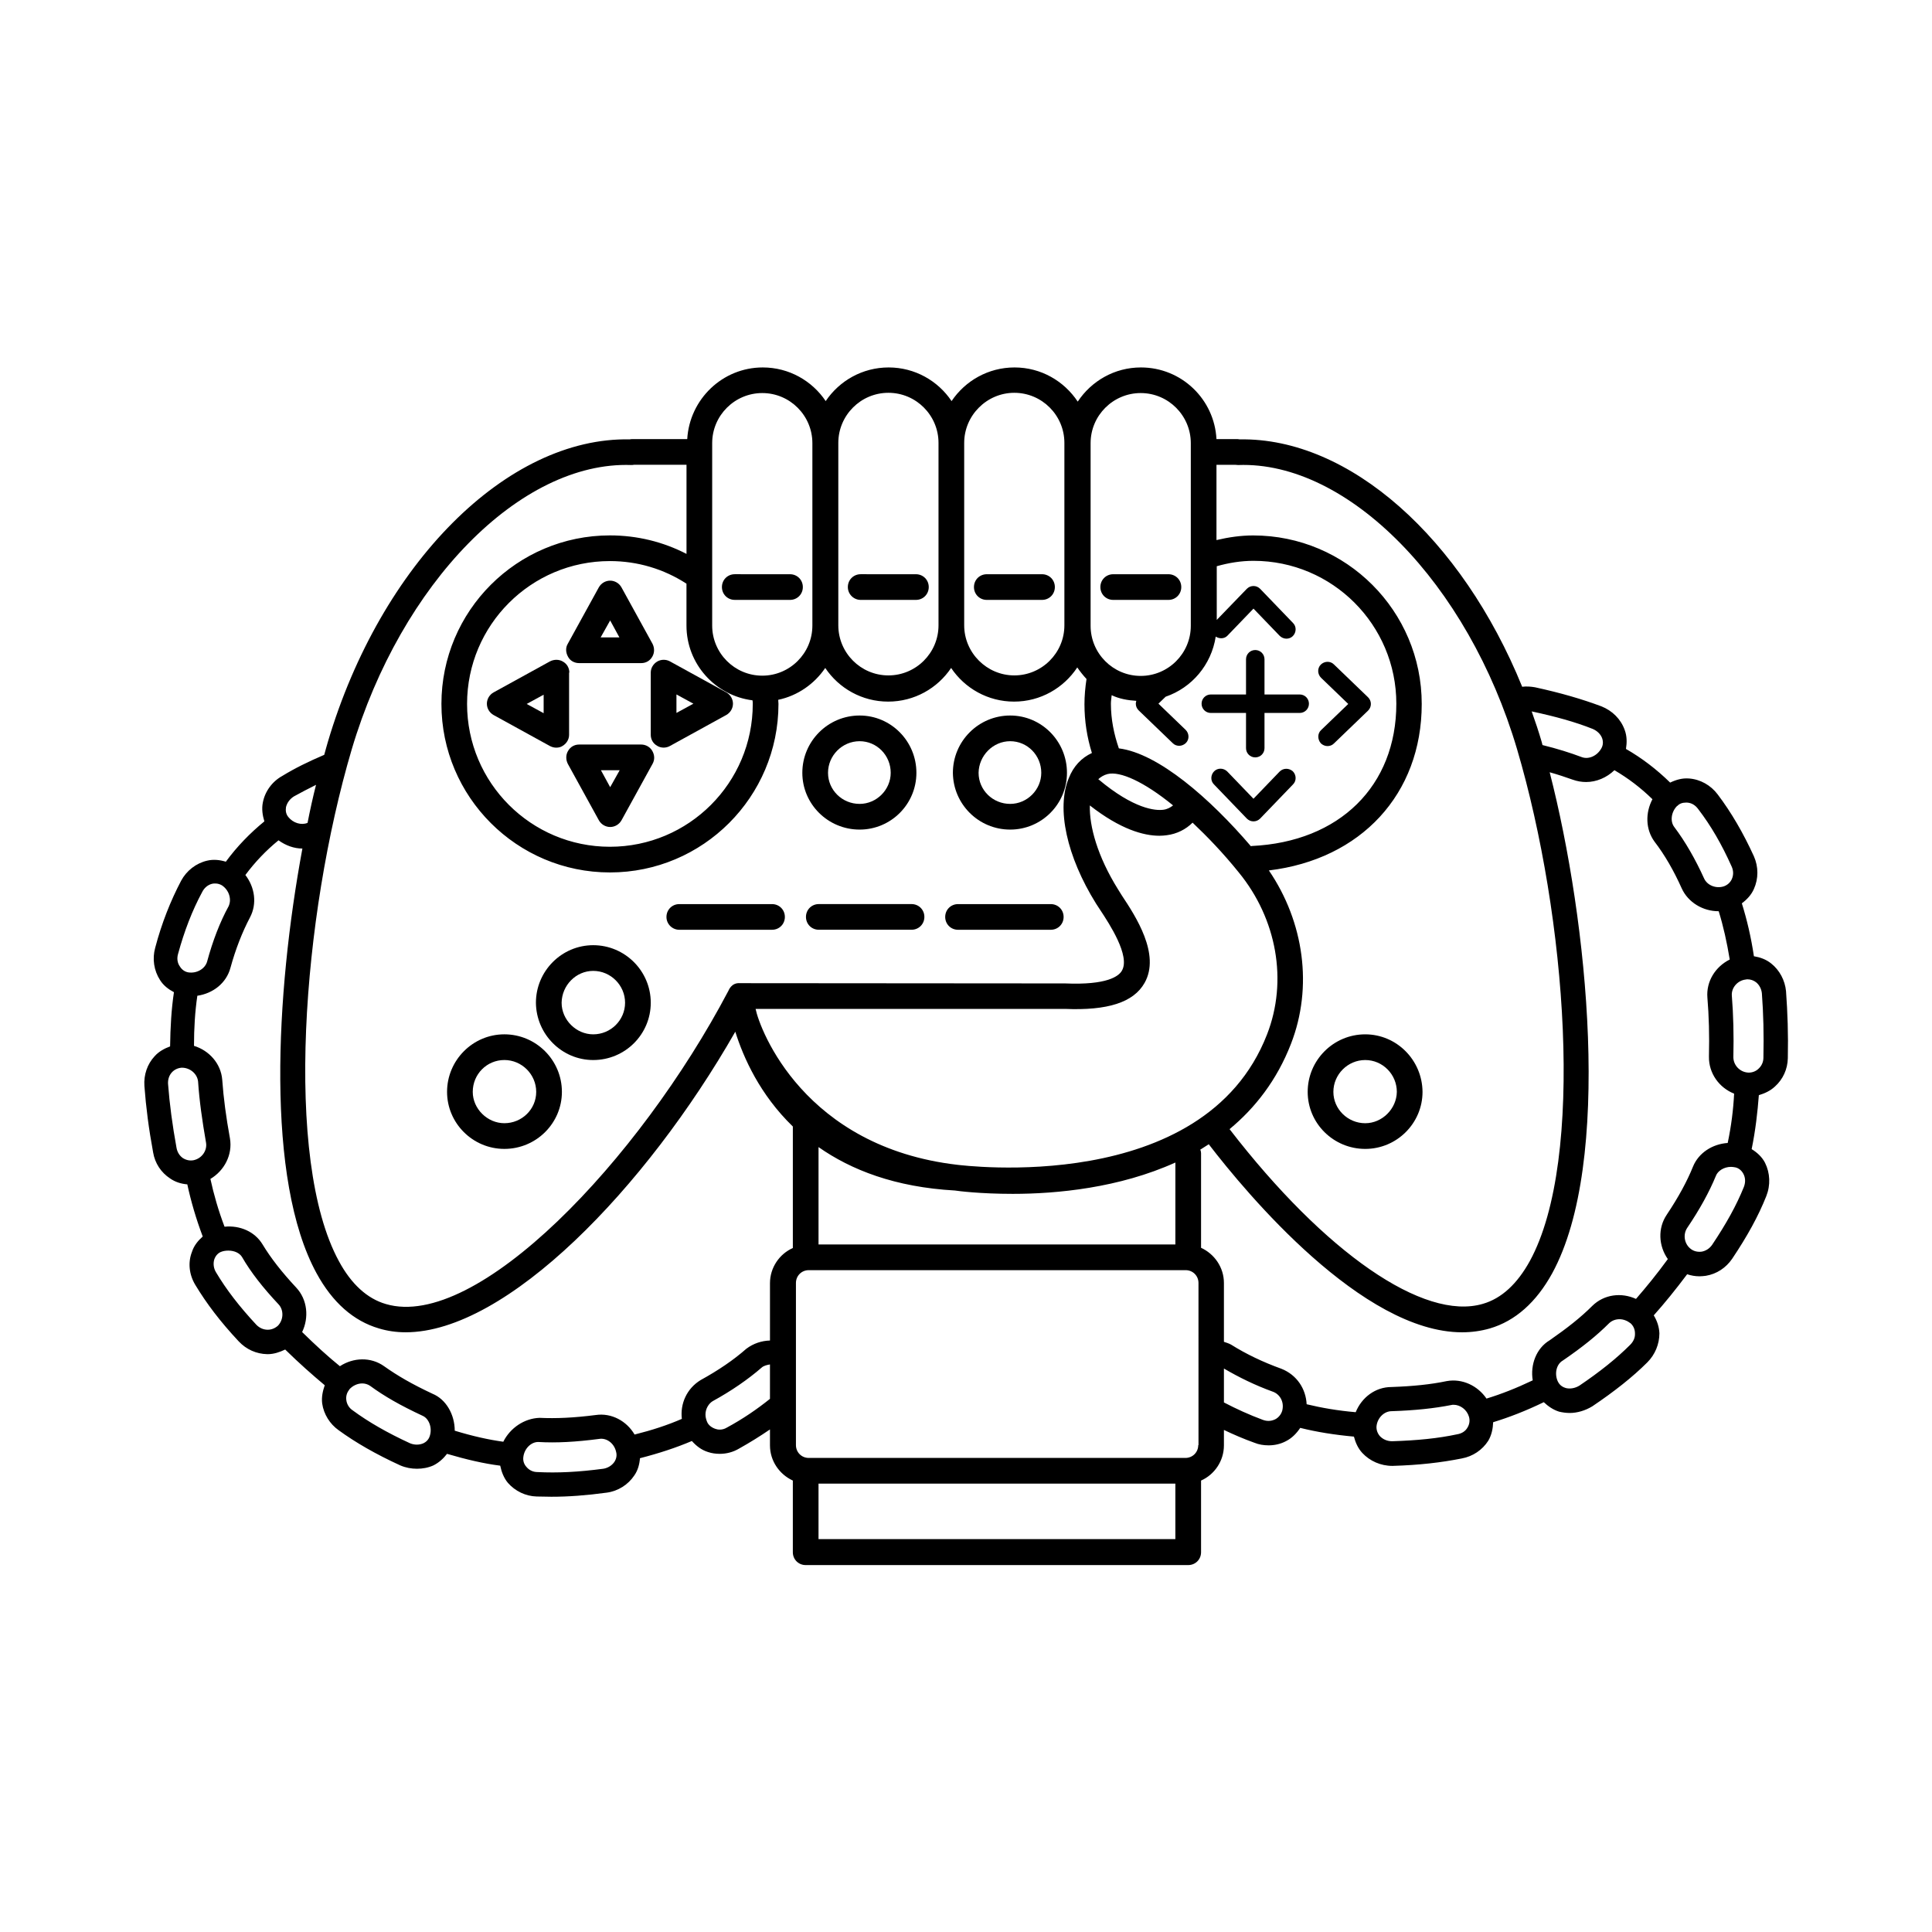 <?xml version="1.0" encoding="UTF-8"?>
<!-- Uploaded to: SVG Repo, www.svgrepo.com, Generator: SVG Repo Mixer Tools -->
<svg fill="#000000" width="800px" height="800px" version="1.1" viewBox="144 144 512 512" xmlns="http://www.w3.org/2000/svg">
 <g>
  <path d="m297.46 319.73h16.477c1.227 0 2.316-0.613 2.926-1.703 0.613-1.02 0.613-2.316 0.066-3.402l-8.238-14.977c-0.613-1.09-1.77-1.77-2.996-1.77-1.227 0-2.383 0.68-2.996 1.77l-8.238 14.977c-0.613 1.02-0.543 2.316 0.066 3.402 0.551 1.09 1.711 1.703 2.934 1.703zm8.238-11.305 2.449 4.492h-4.969z"/>
  <path d="m313.94 341.31h-16.477c-1.227 0-2.316 0.613-2.926 1.703-0.613 1.02-0.613 2.316-0.066 3.402l8.238 14.977c0.613 1.09 1.77 1.77 2.996 1.77 1.227 0 2.383-0.68 2.996-1.77l8.238-14.977c0.613-1.09 0.543-2.316-0.066-3.402-0.617-1.09-1.773-1.703-2.934-1.703zm-8.238 11.301-2.449-4.492h4.969z"/>
  <path d="m318.16 319.32c-1.02 0.613-1.703 1.703-1.703 2.926v16.477c0 1.227 0.613 2.316 1.703 2.926 0.543 0.34 1.156 0.477 1.703 0.477 0.543 0 1.156-0.137 1.633-0.41l14.977-8.238c1.09-0.613 1.77-1.77 1.77-2.996 0-1.227-0.68-2.383-1.77-2.996l-14.977-8.238c-1.023-0.539-2.316-0.539-3.336 0.074zm5.106 8.715 4.492 2.449-4.492 2.449z"/>
  <path d="m294.88 322.25c0-1.227-0.613-2.316-1.703-2.926-1.02-0.613-2.316-0.613-3.402-0.066l-14.977 8.238c-1.09 0.613-1.77 1.77-1.77 2.996 0 1.227 0.68 2.383 1.77 2.996l14.977 8.238c0.543 0.273 1.09 0.41 1.633 0.41 0.613 0 1.227-0.137 1.703-0.477 1.02-0.613 1.703-1.703 1.703-2.926v-16.484zm-6.809 10.754-4.492-2.449 4.492-2.449z"/>
  <path d="m494.02 340.97c0.477 0.477 1.156 0.75 1.77 0.75 0.613 0 1.227-0.203 1.703-0.68l9.055-8.715c0.477-0.477 0.75-1.09 0.75-1.77 0-0.68-0.273-1.293-0.75-1.77l-9.055-8.715c-0.953-0.953-2.519-0.887-3.473 0.066s-0.887 2.519 0.066 3.473l7.215 6.945-7.215 6.945c-0.949 0.879-0.949 2.445-0.066 3.469z"/>
  <path d="m483.13 348.46-6.945 7.215-6.945-7.215c-0.953-0.953-2.519-1.02-3.473-0.066s-1.02 2.519-0.066 3.473l8.715 9.055c0.477 0.477 1.09 0.75 1.77 0.75 0.68 0 1.293-0.273 1.77-0.75l8.715-9.055c0.953-0.953 0.887-2.519-0.066-3.473-1.023-0.887-2.519-0.887-3.473 0.066z"/>
  <path d="m464.88 332.94h9.328v9.328c0 1.363 1.09 2.449 2.449 2.449 1.363 0 2.449-1.09 2.449-2.449v-9.328h9.328c1.363 0 2.449-1.09 2.449-2.449 0-1.363-1.09-2.449-2.449-2.449h-9.328v-9.328c0-1.363-1.09-2.449-2.449-2.449-1.363 0-2.449 1.09-2.449 2.449v9.328h-9.328c-1.363 0-2.449 1.09-2.449 2.449-0.004 1.359 1.086 2.449 2.449 2.449z"/>
  <path d="m324.02 390.4h24.578c1.906 0 3.402-1.496 3.402-3.402s-1.496-3.402-3.402-3.402h-24.578c-1.906 0-3.402 1.496-3.402 3.402-0.004 1.906 1.562 3.402 3.402 3.402z"/>
  <path d="m360.99 383.59c-1.906 0-3.402 1.496-3.402 3.402s1.496 3.402 3.402 3.402h24.578c1.906 0 3.402-1.496 3.402-3.402s-1.496-3.402-3.402-3.402z"/>
  <path d="m397.89 390.4h24.578c1.906 0 3.402-1.496 3.402-3.402s-1.496-3.402-3.402-3.402h-24.578c-1.906 0-3.402 1.496-3.402 3.402s1.496 3.402 3.402 3.402z"/>
  <path d="m411.71 363.85c8.305 0 15.047-6.738 15.047-15.047 0-8.375-6.738-15.184-15.047-15.184-8.375 0-15.184 6.809-15.184 15.184 0.07 8.305 6.812 15.047 15.184 15.047zm0-23.422c4.562 0 8.238 3.746 8.238 8.375 0 4.492-3.746 8.238-8.238 8.238-4.629 0-8.375-3.676-8.375-8.238 0.07-4.562 3.816-8.375 8.375-8.375z"/>
  <path d="m505.8 418.11c-8.441 0-15.25 6.875-15.25 15.25s6.875 15.113 15.25 15.113 15.184-6.809 15.184-15.113c-0.066-8.441-6.875-15.25-15.184-15.25zm0 23.555c-4.629 0-8.441-3.746-8.441-8.305 0-4.629 3.812-8.441 8.441-8.441s8.375 3.812 8.375 8.441c-0.066 4.492-3.879 8.305-8.375 8.305z"/>
  <path d="m301.21 424.92c8.441 0 15.25-6.809 15.25-15.184 0-8.441-6.875-15.25-15.25-15.25s-15.184 6.875-15.184 15.25c0.07 8.375 6.879 15.184 15.184 15.184zm0-23.625c4.629 0 8.441 3.812 8.441 8.441s-3.812 8.375-8.441 8.375c-4.492 0-8.375-3.812-8.375-8.375 0.07-4.629 3.812-8.441 8.375-8.441z"/>
  <path d="m277.66 448.47c8.441 0 15.25-6.809 15.25-15.113 0-8.441-6.875-15.25-15.25-15.25s-15.184 6.875-15.184 15.25c0 8.305 6.809 15.113 15.184 15.113zm0-23.555c4.629 0 8.441 3.812 8.441 8.441s-3.812 8.305-8.441 8.305c-4.492 0-8.375-3.812-8.375-8.305 0-4.699 3.742-8.441 8.375-8.441z"/>
  <path d="m371.81 363.85c8.305 0 15.047-6.738 15.047-15.047 0-8.375-6.738-15.184-15.047-15.184-8.375 0-15.184 6.809-15.184 15.184 0 8.305 6.809 15.047 15.184 15.047zm0-23.422c4.562 0 8.238 3.746 8.238 8.375 0 4.492-3.746 8.238-8.238 8.238-4.629 0-8.375-3.676-8.375-8.238s3.746-8.375 8.375-8.375z"/>
  <path d="m353.36 302.98c1.906 0 3.402-1.496 3.402-3.402s-1.496-3.402-3.402-3.402l-14.641-0.004c-1.906 0-3.402 1.496-3.402 3.402s1.496 3.402 3.402 3.402z"/>
  <path d="m372.09 302.98h14.637c1.906 0 3.402-1.496 3.402-3.402s-1.496-3.402-3.402-3.402l-14.637-0.004c-1.906 0-3.402 1.496-3.402 3.402-0.004 1.91 1.562 3.406 3.402 3.406z"/>
  <path d="m405.51 302.98h14.637c1.906 0 3.402-1.496 3.402-3.402s-1.496-3.402-3.402-3.402h-14.637c-1.906 0-3.402 1.496-3.402 3.402s1.496 3.402 3.402 3.402z"/>
  <path d="m453.65 302.98c1.906 0 3.402-1.496 3.402-3.402s-1.496-3.402-3.402-3.402h-14.637c-1.906 0-3.402 1.496-3.402 3.402s1.496 3.402 3.402 3.402z"/>
  <path d="m614.39 431.93c2.109-1.906 3.336-4.562 3.402-7.488 0.137-6.332-0.066-12.117-0.477-17.77-0.273-2.859-1.703-5.582-3.949-7.352-1.363-1.09-2.926-1.633-4.562-1.906-0.75-5.039-1.84-9.668-3.199-14.023 1.363-1.02 2.519-2.246 3.199-3.812 1.227-2.723 1.227-5.856 0-8.645-2.793-6.129-5.992-11.641-9.602-16.406-1.84-2.449-4.629-4.016-7.625-4.223-1.77-0.137-3.402 0.34-4.969 1.09-3.609-3.539-7.559-6.535-11.711-8.918 0.273-1.703 0.273-3.402-0.34-5.039-1.02-2.859-3.269-5.106-6.195-6.262-5.106-1.906-10.688-3.539-17.566-5.039-1.156-0.203-2.316-0.273-3.402-0.137-16-39.352-45.75-66.039-74.824-65.562-0.203 0-0.41-0.066-0.543-0.066h-5.652c-0.543-10.555-9.258-18.996-20.016-18.996-7.012 0-13.141 3.609-16.75 9.055-3.609-5.445-9.734-9.055-16.75-9.055-6.945 0-13.07 3.539-16.68 8.918-3.609-5.379-9.734-8.918-16.68-8.918s-13.07 3.539-16.68 8.918c-3.609-5.379-9.734-8.918-16.68-8.918-10.688 0-19.402 8.441-20.016 18.996h-14.637c-0.203 0-0.41 0-0.543 0.066-32.543-0.68-66.039 32.883-80.066 80.199-0.34 1.09-0.613 2.246-0.953 3.402-4.152 1.77-7.762 3.539-11.098 5.582-2.723 1.496-4.629 4.152-5.176 7.082-0.34 1.703-0.066 3.402 0.41 4.969-3.746 3.062-7.215 6.606-10.211 10.688-1.566-0.477-3.269-0.68-4.969-0.273-2.926 0.68-5.445 2.656-6.875 5.309-2.793 5.309-5.176 11.301-6.875 17.77-0.816 2.926-0.34 6.059 1.293 8.578 0.887 1.43 2.246 2.449 3.676 3.199-0.68 4.492-0.953 9.258-1.02 14.367-1.496 0.543-2.996 1.363-4.086 2.586-1.973 2.109-2.926 4.969-2.723 7.898 0.41 5.582 1.156 11.371 2.316 17.633 0.477 2.859 2.109 5.309 4.492 6.875 1.363 0.953 2.926 1.43 4.562 1.566 0.953 4.426 2.316 9.121 4.086 13.82-1.227 1.09-2.316 2.383-2.859 4.086-1.094 2.793-0.754 5.992 0.879 8.715 2.996 4.969 6.606 9.734 11.508 14.977 2.043 2.18 4.699 3.336 7.559 3.402h0.137c1.633 0 3.199-0.543 4.629-1.227 3.676 3.609 7.148 6.672 10.484 9.465-0.543 1.566-0.887 3.133-0.68 4.832 0.41 2.859 2.043 5.445 4.356 7.082 4.492 3.269 9.805 6.332 16.34 9.328 1.43 0.613 2.926 0.887 4.426 0.887 1.496 0 2.996-0.273 4.356-0.887 1.496-0.75 2.656-1.84 3.609-3.062 5.106 1.496 9.734 2.586 14.094 3.133 0.34 1.633 0.953 3.269 2.043 4.562 1.906 2.18 4.699 3.539 7.625 3.609 1.293 0 2.586 0.066 3.879 0.066 4.492 0 9.191-0.34 14.707-1.09 2.996-0.41 5.652-2.109 7.285-4.562 0.953-1.363 1.363-2.926 1.496-4.562 5.039-1.293 9.602-2.793 13.754-4.562 1.156 1.293 2.519 2.383 4.289 2.926 1.02 0.34 2.043 0.477 3.133 0.477 1.77 0 3.539-0.477 5.039-1.363 2.926-1.633 5.652-3.336 8.238-5.106v4.223c0 4.152 2.519 7.691 6.059 9.328v18.996c0 1.906 1.496 3.402 3.402 3.402h101.38c1.906 0 3.402-1.496 3.402-3.402v-18.996c3.539-1.566 6.059-5.176 6.059-9.328v-4.086c2.586 1.227 5.242 2.383 8.102 3.402 1.156 0.477 2.449 0.68 3.746 0.68 1.566 0 3.133-0.34 4.562-1.09 1.633-0.816 2.859-2.109 3.812-3.539 4.356 1.09 9.055 1.84 14.23 2.316 0.41 1.566 1.09 3.133 2.246 4.356 1.973 2.109 4.832 3.402 7.965 3.402 7.082-0.203 12.938-0.887 18.383-1.973 2.926-0.543 5.445-2.246 7.012-4.699 0.887-1.496 1.227-3.199 1.293-4.902 4.223-1.293 8.645-2.996 13.414-5.309 1.156 1.09 2.519 2.043 4.086 2.519 0.887 0.203 1.84 0.34 2.793 0.34 1.973 0 4.086-0.613 5.992-1.77 5.856-3.949 10.688-7.762 14.57-11.641 2.043-2.043 3.199-4.832 3.199-7.691-0.066-1.703-0.613-3.336-1.496-4.766 2.859-3.199 5.785-6.809 8.852-10.895 1.02 0.34 2.109 0.543 3.269 0.543 0.543 0 1.156-0.066 1.703-0.137 2.859-0.477 5.309-2.109 6.945-4.492 4.016-5.992 6.945-11.301 9.055-16.613 1.156-2.926 1.02-6.129-0.34-8.852-0.816-1.566-2.109-2.723-3.539-3.609 1.02-4.969 1.566-9.805 1.906-14.297 1.555-0.469 3.051-1.148 4.277-2.305zm-25.941-74.348h0.066c0.543-0.613 1.363-0.887 2.246-0.887h0.34c1.156 0.066 2.18 0.68 2.926 1.703 3.402 4.426 6.262 9.395 8.852 15.184 0.543 1.156 0.543 2.316 0.066 3.402-0.41 0.887-1.156 1.566-2.109 1.906-2.109 0.68-4.426-0.273-5.242-2.109-2.316-5.106-4.969-9.734-7.898-13.617-1.152-1.496-0.812-4.016 0.754-5.582zm-22.398-20.422c1.156 0.477 2.109 1.363 2.519 2.449 0.34 0.953 0.273 1.906-0.203 2.723-1.09 1.973-3.336 2.996-5.176 2.316-3.062-1.156-6.535-2.246-10.418-3.199-0.066-0.273-0.137-0.543-0.203-0.816-0.816-2.793-1.703-5.445-2.656-8.102 6.332 1.359 11.508 2.789 16.137 4.629zm-93.953-69.922c29.141-1.09 60.934 31.316 73.938 75.301 13.07 44.254 18.109 108.66 3.402 135.62-3.336 6.059-7.488 9.941-12.461 11.371-15.66 4.629-41.871-13.547-67.129-46.297 6.738-5.582 12.527-12.938 16.273-22.602 5.856-15.047 3.473-32.27-5.856-45.957 24.375-2.926 40.508-20.219 40.508-44.117 0-24.645-20.016-44.66-44.66-44.66-3.336 0-6.535 0.477-9.734 1.227v-19.949h4.902c0.273-0.008 0.543 0.062 0.816 0.062zm-10.551 259.73c0 1.906-1.496 3.402-3.402 3.402h-99.812c-1.906 0-3.402-1.496-3.402-3.402v-42.961c0-1.906 1.496-3.402 3.402-3.402h99.875c1.906 0 3.402 1.496 3.402 3.402l0.004 42.961zm-6.062-53.172h-94.566v-25.805c8.645 6.059 20.289 10.621 36.152 11.508 0.816 0.137 6.738 0.887 15.32 0.887 11.711 0 28.188-1.566 43.098-8.305zm-57.734-21.105c-40.578-4.699-52.355-35.676-53.512-41.324h81.973c11.301 0.477 18.18-1.703 21.105-6.875 4.289-7.559-2.383-17.703-5.992-23.148l-1.02-1.633c-5.516-8.852-7.625-16.75-7.488-22.262 8.102 6.332 14.23 8.035 18.449 8.035 0.68 0 1.363-0.066 1.906-0.137 2.723-0.34 5.106-1.566 6.875-3.336 3.879 3.676 8.035 7.965 12.254 13.207 10.078 12.324 13.004 28.73 7.488 42.891-16.746 43.16-81.086 34.648-82.039 34.582zm47.387-122.96c-0.066 0.273-0.137 0.477-0.137 0.75 0 0.68 0.273 1.293 0.75 1.77l9.055 8.715c0.477 0.477 1.09 0.68 1.703 0.68 0.613 0 1.293-0.273 1.77-0.75 0.953-0.953 0.887-2.519-0.066-3.473l-7.215-6.945 1.906-1.84c6.945-2.383 12.117-8.441 13.277-15.93 0.953 0.613 2.246 0.613 3.062-0.203l6.945-7.215 6.945 7.215c0.477 0.477 1.156 0.75 1.77 0.75 0.613 0 1.227-0.203 1.703-0.68 0.953-0.953 1.02-2.519 0.066-3.473l-8.715-9.055c-0.477-0.477-1.09-0.75-1.77-0.75s-1.293 0.273-1.77 0.75l-7.965 8.238v-14.23c3.133-0.887 6.398-1.43 9.734-1.43 20.902 0 37.855 16.953 37.855 37.855 0 21.785-15.047 36.629-38.332 37.719-0.066 0-0.137 0.066-0.203 0.066-10.824-12.664-24.578-24.645-34.996-25.938-1.293-3.746-2.109-7.691-2.109-11.848 0-0.75 0.137-1.496 0.203-2.246 1.969 0.949 4.219 1.359 6.531 1.496zm-7.625 19.402c3.269-0.816 9.602 1.973 17.359 8.305-0.68 0.543-1.496 1.02-2.586 1.156-2.043 0.273-7.762-0.137-17.227-8.102 0.684-0.609 1.434-1.086 2.453-1.359zm-4.492-87.691c0-7.352 5.992-13.277 13.277-13.277 7.352 0 13.277 5.992 13.277 13.277v29.754 0.203 18.449c0 7.352-5.992 13.277-13.277 13.277-7.352 0-13.277-5.992-13.277-13.277zm-20.223-13.344c7.352 0 13.277 5.992 13.277 13.277v48.34c0 7.352-5.992 13.277-13.277 13.277s-13.277-5.992-13.277-13.277v-48.34c0.004-7.285 5.992-13.277 13.277-13.277zm-33.359 0c7.352 0 13.277 5.992 13.277 13.277v48.34c0 7.352-5.992 13.277-13.277 13.277-7.352 0-13.277-5.992-13.277-13.277v-48.34c0-7.285 5.926-13.277 13.277-13.277zm-46.703 13.344c0-7.352 5.992-13.277 13.277-13.277 7.352 0 13.277 5.992 13.277 13.277v48.34c0 7.352-5.992 13.277-13.277 13.277-7.352 0-13.277-5.992-13.277-13.277zm10.754 69.105c0 20.902-16.953 37.855-37.855 37.855-20.902 0-37.855-16.953-37.855-37.855 0-20.902 16.953-37.855 37.855-37.855 7.352 0 14.297 2.109 20.289 5.992v11.098c0 10.211 7.691 18.586 17.496 19.812 0.07 0.34 0.07 0.613 0.07 0.953zm-32.199-63.316c0.273 0 0.543 0 0.75-0.066h13.891v23.625c-6.195-3.199-13.07-4.902-20.289-4.902-24.645 0-44.66 20.016-44.66 44.66 0 24.645 20.016 44.66 44.66 44.66s44.66-20.016 44.66-44.66c0-0.34-0.066-0.75-0.066-1.09 5.176-1.09 9.602-4.223 12.461-8.441 3.609 5.379 9.734 8.918 16.68 8.918s13.07-3.539 16.68-8.918c3.609 5.379 9.734 8.918 16.68 8.918 7.012 0 13.141-3.609 16.75-9.055 0.75 1.09 1.566 2.109 2.449 3.062-0.34 2.246-0.543 4.492-0.543 6.672 0 4.492 0.68 8.781 1.973 12.938-2.793 1.293-4.902 3.539-6.129 6.672-3.336 8.035-0.543 20.766 7.215 33.223l1.156 1.77c2.383 3.609 7.965 12.117 5.719 16-0.816 1.496-3.949 3.879-15.047 3.402l-86.125-0.066c-2.383-0.203-3.062 1.973-3.133 2.043-23.691 45.004-66.723 90.074-90.754 82.992-4.969-1.43-9.191-5.309-12.461-11.371-14.637-26.891-9.668-91.367 3.402-135.62 13.078-44.047 44.668-76.387 74.082-75.363zm-89.395 87.824c1.84-1.02 3.812-2.043 5.856-3.062-0.816 3.199-1.566 6.606-2.246 10.078-1.633 0.68-3.812 0.066-5.106-1.566-0.613-0.75-0.75-1.633-0.613-2.586 0.273-1.16 1.02-2.18 2.109-2.863zm-30.703 41.734c1.633-5.992 3.746-11.508 6.398-16.406 0.543-1.09 1.496-1.906 2.656-2.18 0.273-0.066 0.543-0.066 0.816-0.066 0.68 0 1.293 0.203 1.84 0.543 1.43 1.02 2.043 2.519 2.043 3.879 0 0.543-0.137 1.09-0.34 1.566-2.316 4.223-4.223 9.191-5.719 14.707-0.543 1.906-2.723 3.199-4.969 2.859-0.887-0.137-1.703-0.68-2.246-1.566-0.688-0.953-0.824-2.176-0.48-3.336zm4.152 54.672c-1.02 0.203-1.973 0-2.859-0.543-0.887-0.613-1.496-1.566-1.703-2.723-1.09-5.992-1.84-11.578-2.246-16.953-0.066-1.156 0.273-2.246 1.02-3.062 0.68-0.75 1.633-1.156 2.586-1.227h0.066c2.18 0 4.086 1.633 4.289 3.676 0.34 5.106 1.09 10.348 2.109 16.203 0.348 2.043-1.082 4.152-3.262 4.629zm22.332 43.844c-0.75 0.68-1.703 1.09-2.723 1.09-1.156 0-2.18-0.477-2.996-1.293-4.562-4.902-7.965-9.328-10.688-13.891-0.68-1.09-0.816-2.383-0.477-3.473 0.34-0.953 0.953-1.633 1.77-1.973 0.68-0.273 1.363-0.34 1.973-0.34 1.633 0 2.996 0.68 3.609 1.703 2.316 4.016 5.516 8.102 9.668 12.527 1.426 1.496 1.359 4.082-0.137 5.648zm40.234 29.207c-0.34 1.156-1.156 1.703-1.703 1.973-1.09 0.477-2.383 0.477-3.539 0-6.059-2.793-11.031-5.652-15.184-8.715-0.953-0.613-1.566-1.633-1.703-2.723-0.137-1.02 0.137-1.973 0.75-2.723v-0.066c0.887-1.02 2.18-1.633 3.473-1.633 0.68 0 1.43 0.203 2.043 0.613 3.812 2.793 8.102 5.242 13.957 7.965 1.703 0.75 2.586 3.199 1.906 5.309zm48.883 6.945c-0.68 0.953-1.703 1.566-2.859 1.77-6.672 0.887-12.188 1.156-17.496 0.887-1.156 0-2.18-0.477-2.926-1.363-0.68-0.75-0.953-1.703-0.816-2.656 0.273-2.246 2.109-4.016 4.016-3.949 4.699 0.273 9.805 0 16.066-0.816 2.043-0.34 4.016 1.227 4.492 3.402 0.273 0.957 0.07 1.91-0.477 2.727zm17.906-11.438c-3.746 1.633-7.898 2.996-12.527 4.152-2.109-3.609-6.129-5.785-10.281-5.176-5.856 0.75-10.555 0.953-14.91 0.75-4.016 0.137-7.762 2.656-9.602 6.332-3.949-0.543-8.168-1.496-12.867-2.926 0-4.223-2.246-8.305-5.922-9.805-5.379-2.519-9.258-4.766-12.801-7.285-3.539-2.519-8.168-2.316-11.711 0-3.199-2.586-6.469-5.582-10.008-9.055 1.84-3.812 1.43-8.578-1.566-11.777-3.812-4.086-6.738-7.828-8.918-11.438-2.043-3.402-5.992-5.106-10.078-4.699-1.633-4.289-2.859-8.578-3.746-12.664 3.676-2.18 5.922-6.398 5.176-10.758-1.02-5.582-1.703-10.688-2.043-15.523-0.336-4.285-3.465-7.758-7.484-8.984 0-4.699 0.273-9.121 0.887-13.277 4.152-0.613 7.691-3.336 8.781-7.422 1.363-4.969 3.133-9.465 5.176-13.344 1.906-3.609 1.293-7.965-1.227-11.234 2.586-3.473 5.516-6.535 8.781-9.191 1.906 1.363 4.086 2.18 6.332 2.18-7.148 38.535-9.734 87.828 3.746 112.54 4.223 7.762 9.805 12.664 16.543 14.637 2.246 0.68 4.629 1.02 7.082 1.02 26.758 0 63.656-38.195 87.352-79.656 2.18 6.945 6.535 16.68 15.25 25.121v32.203c-3.539 1.566-6.059 5.176-6.059 9.328v15.184c-2.18 0.066-4.356 0.75-6.262 2.18-3.402 2.996-7.422 5.719-12.117 8.305-3.684 2.25-5.453 6.269-4.977 10.285zm11.914 2.316c-1.227 0.75-2.449 0.543-2.996 0.34-1.02-0.34-1.906-1.02-2.246-1.906-0.273-0.68-0.41-1.293-0.41-1.906 0-1.566 0.887-2.926 1.906-3.539 4.969-2.723 9.395-5.785 13.004-8.918 0.543-0.477 1.363-0.68 2.18-0.816v9.121c-3.402 2.723-7.148 5.309-11.438 7.625zm24.305 29.547v-14.707h94.566v14.707zm122.89-34.043c-0.273 0.953-0.953 1.84-1.906 2.316-0.613 0.273-1.703 0.68-3.199 0.137-3.676-1.363-7.082-2.926-10.348-4.629v-8.988c3.949 2.316 8.238 4.426 12.938 6.129 1.766 0.609 3.129 2.586 2.516 5.035zm49.086 4.496c-0.543 0.953-1.496 1.566-2.723 1.77-5.106 1.09-10.621 1.633-17.227 1.84-1.293 0-2.383-0.477-3.199-1.293-0.68-0.75-1.02-1.703-0.953-2.656 0.203-2.18 1.973-4.016 4.016-4.016 6.262-0.203 11.301-0.75 15.797-1.633 0.203-0.066 0.41-0.066 0.613-0.066 1.77 0 3.539 1.293 4.086 3.199 0.27 0.949 0.137 1.969-0.41 2.856zm43.098-21.922c-3.609 3.609-8.035 7.148-13.48 10.824-1.156 0.68-2.449 0.887-3.539 0.613-0.68-0.203-1.566-0.613-2.109-1.703-0.953-1.973-0.477-4.562 1.293-5.582 5.176-3.539 8.988-6.606 12.324-9.941 0.75-0.68 1.703-1.02 2.723-1.02s2.043 0.41 2.926 1.09c0.75 0.68 1.156 1.633 1.156 2.656 0.066 1.156-0.41 2.176-1.293 3.062zm1.566-12.188c-3.879-1.77-8.441-1.227-11.574 1.84-3.062 3.062-6.606 5.856-11.301 9.121-3.539 2.109-5.176 6.469-4.492 10.621-4.426 2.109-8.441 3.676-12.254 4.832-2.316-3.402-6.398-5.379-10.555-4.629-4.223 0.887-8.918 1.363-14.637 1.566-4.289 0-7.898 2.793-9.465 6.672-4.766-0.41-9.055-1.156-13.004-2.109-0.203-4.086-2.586-7.762-6.672-9.395-4.902-1.77-9.328-3.879-13.344-6.398-0.613-0.34-1.293-0.543-1.906-0.75v-15.59c0-4.152-2.519-7.691-6.059-9.328v-25.055c0-0.34-0.066-0.613-0.203-0.953 0.75-0.477 1.496-0.953 2.246-1.43 10.145 13.207 40.715 49.836 67.129 49.836 2.519 0 4.969-0.34 7.352-1.02 6.738-1.973 12.324-6.945 16.543-14.637 16-29.344 9.465-93.34-0.68-132.76 2.18 0.613 4.223 1.293 6.129 1.973 1.156 0.41 2.316 0.613 3.539 0.613 2.723 0 5.445-1.156 7.488-3.133 3.609 2.109 6.945 4.629 10.078 7.691-1.906 3.609-1.84 7.965 0.543 11.234 2.723 3.539 5.106 7.691 7.215 12.391 1.703 3.746 5.652 6.059 9.734 6.059h0.066c1.227 3.949 2.18 8.238 2.926 12.801-3.812 1.906-6.262 5.785-5.922 10.078 0.41 4.902 0.543 10.008 0.41 15.66-0.066 4.426 2.723 8.238 6.672 9.805-0.203 4.152-0.75 8.578-1.703 13.07-4.016 0.273-7.691 2.586-9.191 6.262-1.566 3.879-3.812 8.035-6.945 12.73-2.449 3.609-2.18 8.305 0.273 11.777-2.926 4.019-5.715 7.422-8.438 10.555zm28.594-29.684c-1.973 4.902-4.699 9.805-8.441 15.387-0.68 0.953-1.633 1.566-2.723 1.77-1.02 0.137-2.043-0.066-2.859-0.68-1.77-1.293-2.18-3.812-1.02-5.582 3.402-5.039 5.856-9.531 7.625-13.82 0.477-1.293 2.109-2.383 4.016-2.383 0.34 0 0.75 0.066 1.156 0.137 0.887 0.203 1.633 0.816 2.109 1.703 0.543 1.016 0.613 2.242 0.137 3.469zm1.09-30.297c-2.18-0.137-3.879-1.973-3.879-4.086 0.137-5.856 0-11.234-0.41-16.34-0.137-2.043 1.496-3.949 3.609-4.223h0.066c0.137-0.066 0.34-0.066 0.477-0.066 0.816 0 1.633 0.273 2.316 0.816 0.816 0.68 1.363 1.703 1.496 2.859 0.41 5.379 0.543 10.961 0.41 17.09 0 1.156-0.477 2.18-1.293 2.926-0.75 0.75-1.84 1.09-2.793 1.023z"/>
 </g>
</svg>